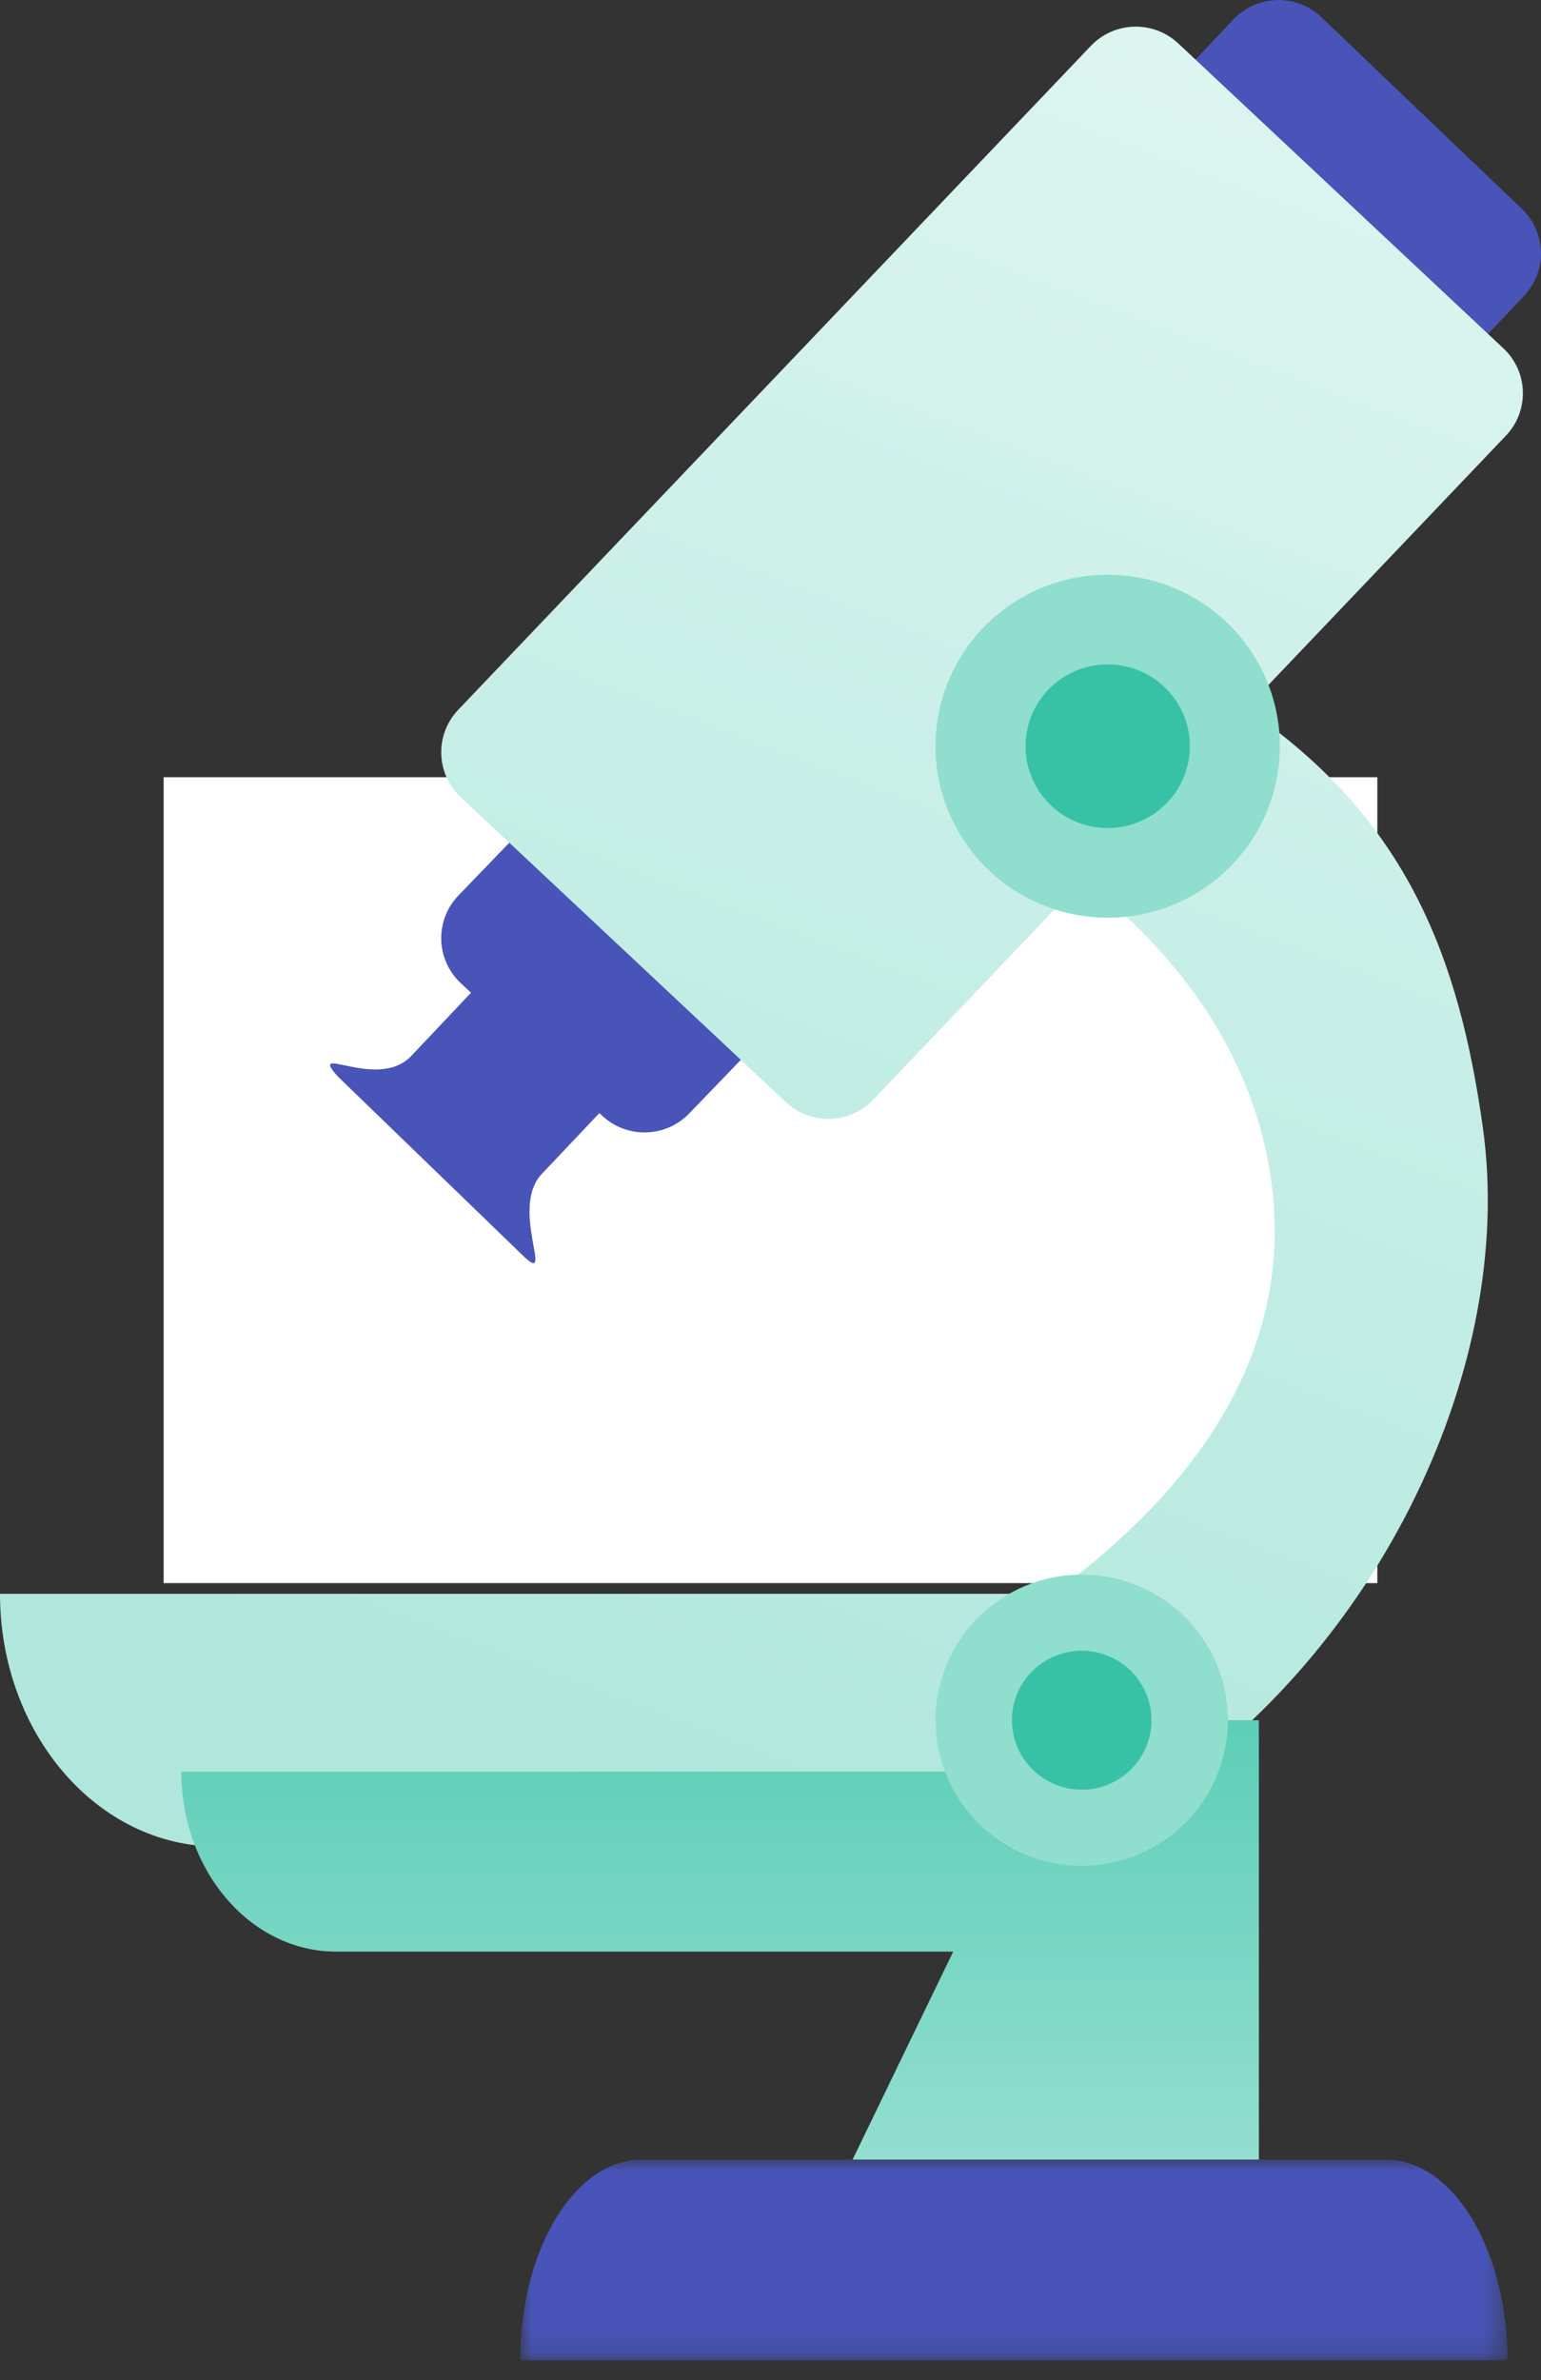 <?xml version="1.0" encoding="UTF-8"?> <svg xmlns="http://www.w3.org/2000/svg" xmlns:xlink="http://www.w3.org/1999/xlink" width="68px" height="105px" viewBox="0 0 68 105" version="1.1"><rect x="0" y="0" width="68" height="105" fill="#333333" stroke="none"/><title>illustration/small/01 copy</title><defs><polygon id="path-1" points="0 0 43.565 0 43.565 8.856 0 8.856"></polygon><linearGradient x1="75.847%" y1="0%" x2="46.549%" y2="95.528%" id="linearGradient-3"><stop stop-color="#DDF5F0" offset="0%"></stop><stop stop-color="#AFE7DC" offset="100%"></stop></linearGradient><linearGradient x1="50%" y1="0%" x2="50%" y2="100%" id="linearGradient-4"><stop stop-color="#5DCEB7" offset="0%"></stop><stop stop-color="#93DED0" offset="100%"></stop></linearGradient><polygon id="path-5" points="0 0 50.919 0 50.919 11.15 0 11.15"></polygon></defs><g id="Page-1" stroke="none" stroke-width="1" fill="none" fill-rule="evenodd"><g id="Solutions/Fraud-Prevention-1440px" transform="translate(-278, -4080)"><g id="Stacked-Group-2" transform="translate(120, 4080)"><g id="Group" transform="translate(140, 0)"><g id="Group-31" transform="translate(18, 0)"><polygon id="Fill-1" fill="#FFFFFF" points="7.222 69.838 60.778 69.838 60.778 34.287 7.222 34.287"></polygon><g id="Group-30"><g id="Group-4" transform="translate(22.956, 95.269)"><mask id="mask-2" fill="white"><use xlink:href="#path-1"></use></mask><g id="Clip-3"></g><path d="M38.198,0 L5.367,0 C2.403,0 0,3.965 0,8.856 L43.565,8.856 C43.565,3.965 41.162,0 38.198,0" id="Fill-2" fill="#4854B7" mask="url(#mask-2)"></path></g><path d="M67.141,9.201 L58.291,0.74 C58.017,0.482 57.702,0.292 57.37,0.17 C57.203,0.108 57.032,0.063 56.859,0.035 C55.993,-0.105 55.075,0.172 54.429,0.856 L37.616,18.635 C36.582,19.729 36.634,21.451 37.732,22.481 L46.582,30.942 C47.681,31.972 49.41,31.921 50.444,30.827 L67.257,13.047 C67.645,12.637 67.88,12.138 67.964,11.621 C68.105,10.759 67.827,9.845 67.141,9.201" id="Fill-7" fill="#4854B7"></path><path d="M34.816,40.254 L23.849,51.851 C22.549,53.388 24.431,56.654 23.158,55.469 L14.926,47.508 C13.488,45.926 16.71,48.192 18.186,46.542 L29.153,34.945 C30.187,33.851 31.715,33.611 32.566,34.408 L35.148,36.829 C35.999,37.627 35.85,39.16 34.816,40.254" id="Fill-9" fill="#4854B7"></path><path d="M42.03,37.067 L30.431,49.1 C29.396,50.194 27.667,50.246 26.568,49.216 L20.329,43.367 C19.231,42.337 19.178,40.615 20.213,39.521 L31.813,27.488 C32.847,26.394 34.576,26.342 35.675,27.372 L41.914,33.221 C43.013,34.251 43.065,35.973 42.03,37.067" id="Fill-11" fill="#4854B7"></path><path d="M51.993,1.915 L66.342,15.368 C67.441,16.398 67.493,18.119 66.458,19.213 L54.978,31.26 C62.122,36.112 64.393,42.309 65.434,49.74 C66.9,60.214 60.877,72.786 50.92,79.335 L50.919,81.46 L47.081,81.461 C45.229,82.304 43.274,82.944 41.236,83.339 C40.416,83.498 39.659,83.899 38.845,84.012 C36.471,84.342 34.083,83.741 32.865,82.351 C32.618,82.068 32.433,81.769 32.307,81.46 L9.596,81.46 C4.296,81.46 0,76.468 0,70.311 L46.46,70.311 C53.373,65.228 57.084,59.152 56.089,52.042 C55.384,47.007 52.473,42.419 47.772,38.819 L38.541,48.502 C37.506,49.596 35.777,49.648 34.679,48.618 L20.329,35.166 C19.231,34.136 19.178,32.414 20.213,31.32 L48.13,2.031 C49.165,0.937 50.894,0.885 51.993,1.915 Z" id="Fill-14" fill="url(#linearGradient-3)"></path><path d="M56.403,33.963 C55.824,38.1 51.986,40.987 47.831,40.41 C43.676,39.834 40.777,36.012 41.356,31.875 C41.935,27.738 45.773,24.852 49.928,25.428 C54.083,26.005 56.982,29.826 56.403,33.963" id="Fill-17" fill="#90DECD"></path><path d="M52.47,33.417 C52.194,35.392 50.362,36.769 48.379,36.494 C46.396,36.219 45.013,34.395 45.289,32.421 C45.565,30.447 47.397,29.069 49.38,29.344 C51.363,29.619 52.747,31.443 52.47,33.417" id="Fill-19" fill="#37C2A7"></path><path d="M55.551,75.886 L55.551,95.269 L37.622,95.269 L42.062,86.095 L14.837,86.095 C11.062,86.095 8.001,82.539 8.001,78.153 L45.697,78.153 L45.696,78.586 L47.004,75.886 L55.551,75.886 Z" id="Fill-22" fill="url(#linearGradient-4)"></path><g id="Group-25" transform="translate(0, 70.311)"><mask id="mask-6" fill="white"><use xlink:href="#path-5"></use></mask><g id="Clip-24"></g></g><path d="M54.122,76.772 C53.63,80.285 50.371,82.736 46.843,82.246 C43.315,81.757 40.853,78.512 41.345,74.999 C41.837,71.486 45.095,69.035 48.623,69.525 C52.152,70.014 54.613,73.259 54.122,76.772" id="Fill-26" fill="#90DECD"></path><path d="M50.782,76.309 C50.547,77.985 48.992,79.155 47.308,78.921 C45.625,78.688 44.45,77.139 44.684,75.463 C44.919,73.786 46.474,72.616 48.158,72.85 C49.842,73.083 51.017,74.632 50.782,76.309" id="Fill-28" fill="#37C2A7"></path></g></g></g></g></g></g></svg> 
